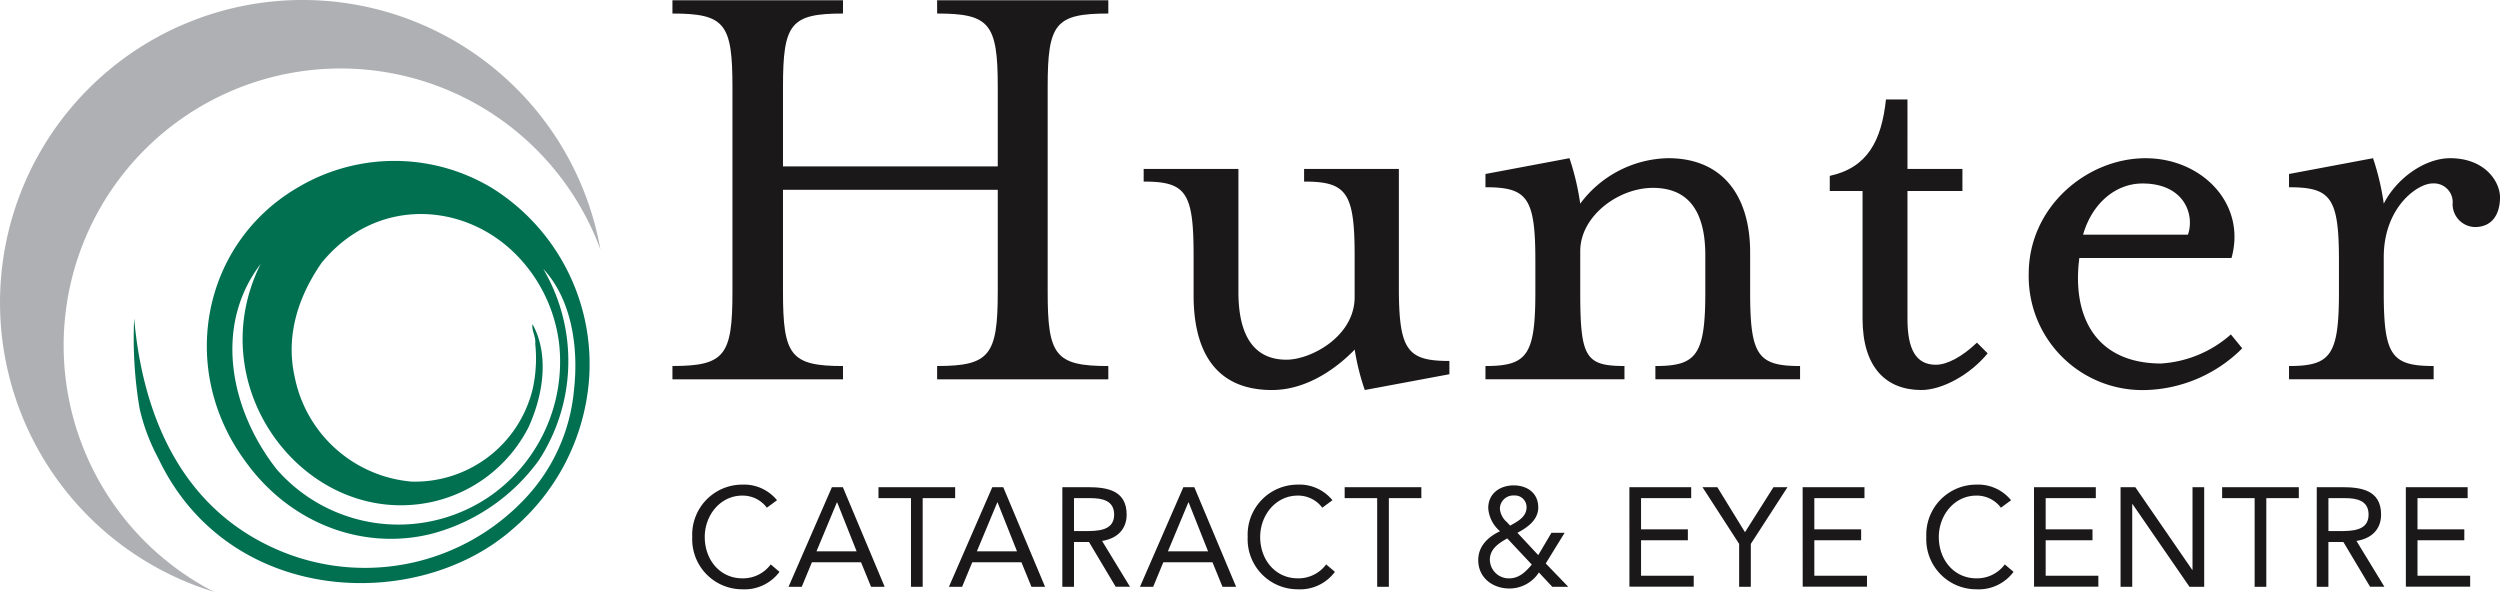 <svg xmlns="http://www.w3.org/2000/svg" xmlns:xlink="http://www.w3.org/1999/xlink" width="365.5" height="86.527" viewBox="0 0 365.5 86.527">
  <defs>
    <clipPath id="clip-path">
      <rect id="Rectangle_12" data-name="Rectangle 12" width="365.5" height="86.527" fill="none"/>
    </clipPath>
  </defs>
  <g id="Group_28" data-name="Group 28" transform="translate(0 0)">
    <g id="Group_27" data-name="Group 27" transform="translate(0 0)" clip-path="url(#clip-path)">
      <path id="Path_10" data-name="Path 10" d="M9.561,45.968A40.492,40.492,0,0,1,87.783,36.48,44.232,44.232,0,1,0,31.294,86.527,40.5,40.5,0,0,1,9.561,45.968" transform="translate(0 0)" fill="#aeb0b3"/>
      <path id="Path_11" data-name="Path 11" d="M88.161,57.458a4.405,4.405,0,0,0-3.595-1.77c-3.208,0-5.484,2.86-5.484,6.048,0,3.373,2.255,6.047,5.484,6.047a5.042,5.042,0,0,0,4.163-2.036l1.28,1.09a6.357,6.357,0,0,1-5.443,2.549,7.313,7.313,0,0,1-7.311-7.651,7.314,7.314,0,0,1,7.311-7.652,6.19,6.19,0,0,1,5.078,2.283Z" transform="translate(23.953 16.769)" fill="#1a1818"/>
      <path id="Path_12" data-name="Path 12" d="M94.339,54.368h1.6l6.113,14.562h-1.99L98.6,65.35H91.415l-1.483,3.58H88Zm.772,2.221H95.07l-2.986,7.158h5.869Z" transform="translate(27.285 16.857)" fill="#1a1818"/>
      <path id="Path_13" data-name="Path 13" d="M109.248,55.972H104.5V68.931H102.79V55.972H98.037v-1.6h11.211Z" transform="translate(30.396 16.857)" fill="#1a1818"/>
      <path id="Path_14" data-name="Path 14" d="M112.24,54.368h1.6l6.113,14.562h-1.991L116.5,65.35h-7.19l-1.483,3.58H105.9Zm.77,2.221h-.039l-2.986,7.158h5.868Z" transform="translate(32.834 16.857)" fill="#1a1818"/>
      <path id="Path_15" data-name="Path 15" d="M118.556,54.368h3.676c2.781,0,5.726.41,5.726,4.01,0,2.118-1.36,3.5-3.595,3.848l4.082,6.7h-2.091l-3.9-6.541h-2.193V68.93h-1.706Zm1.706,6.417h1.524c1.888,0,4.345,0,4.345-2.407,0-2.1-1.807-2.407-3.472-2.407h-2.4Z" transform="translate(36.758 16.857)" fill="#1a1818"/>
      <path id="Path_16" data-name="Path 16" d="M133.561,54.368h1.6l6.113,14.562h-1.99l-1.463-3.58h-7.19l-1.482,3.58h-1.93Zm.772,2.221h-.041l-2.986,7.158h5.869Z" transform="translate(39.445 16.857)" fill="#1a1818"/>
      <path id="Path_17" data-name="Path 17" d="M150.147,57.458a4.405,4.405,0,0,0-3.595-1.77c-3.208,0-5.484,2.86-5.484,6.048,0,3.373,2.255,6.047,5.484,6.047a5.042,5.042,0,0,0,4.163-2.036l1.279,1.09a6.353,6.353,0,0,1-5.442,2.549,7.313,7.313,0,0,1-7.311-7.651,7.314,7.314,0,0,1,7.311-7.652,6.192,6.192,0,0,1,5.078,2.283Z" transform="translate(43.171 16.769)" fill="#1a1818"/>
      <path id="Path_18" data-name="Path 18" d="M161.275,55.972h-4.752V68.931h-1.707V55.972h-4.753v-1.6h11.211Z" transform="translate(46.527 16.857)" fill="#1a1818"/>
      <path id="Path_19" data-name="Path 19" d="M173.841,66.9a5.139,5.139,0,0,1-4.3,2.345c-2.437,0-4.569-1.543-4.569-4.155,0-2.058,1.462-3.415,3.187-4.217a4.846,4.846,0,0,1-1.725-3.373c0-2.16,1.725-3.331,3.717-3.331,1.949,0,3.595,1.09,3.595,3.229,0,1.83-1.6,2.941-3.046,3.7l3.046,3.27,1.928-3.27h1.93l-2.762,4.484,3.29,3.414h-2.336Zm-4.63-4.978c-1.22.679-2.54,1.543-2.54,3.106a2.765,2.765,0,0,0,2.8,2.735c1.483,0,2.417-.946,3.331-2.015Zm.426-1.872c1.076-.6,2.4-1.255,2.4-2.695a1.7,1.7,0,0,0-1.826-1.707,1.951,1.951,0,0,0-2.074,1.955,2.893,2.893,0,0,0,1,1.913Z" transform="translate(51.147 16.794)" fill="#1a1818"/>
      <path id="Path_20" data-name="Path 20" d="M181.838,54.368h9.037v1.6h-7.331v4.566h6.844v1.6h-6.844v5.184h7.7v1.6h-9.4Z" transform="translate(56.378 16.857)" fill="#1a1818"/>
      <path id="Path_21" data-name="Path 21" d="M195.356,62.657l-5.362-8.289h2.173l4.042,6.582,4.165-6.582h2.05l-5.361,8.289V68.93h-1.707Z" transform="translate(58.907 16.857)" fill="#1a1818"/>
      <path id="Path_22" data-name="Path 22" d="M201.174,54.368h9.038v1.6h-7.331v4.566h6.844v1.6h-6.844v5.184h7.7v1.6h-9.4Z" transform="translate(62.373 16.857)" fill="#1a1818"/>
      <path id="Path_23" data-name="Path 23" d="M225.881,57.458a4.4,4.4,0,0,0-3.595-1.77c-3.208,0-5.484,2.86-5.484,6.048,0,3.373,2.255,6.047,5.484,6.047a5.044,5.044,0,0,0,4.165-2.036l1.279,1.09a6.355,6.355,0,0,1-5.443,2.549,7.313,7.313,0,0,1-7.311-7.651,7.314,7.314,0,0,1,7.311-7.652,6.19,6.19,0,0,1,5.078,2.283Z" transform="translate(66.652 16.769)" fill="#1a1818"/>
      <path id="Path_24" data-name="Path 24" d="M226.992,54.368h9.038v1.6H228.7v4.566h6.844v1.6H228.7v5.184h7.7v1.6h-9.4Z" transform="translate(70.378 16.857)" fill="#1a1818"/>
      <path id="Path_25" data-name="Path 25" d="M236.653,54.368h2.154l8.325,12.094h.041V54.368h1.707V68.93h-2.154L238.4,56.836h-.041V68.93h-1.706Z" transform="translate(73.373 16.857)" fill="#1a1818"/>
      <path id="Path_26" data-name="Path 26" d="M259.2,55.972h-4.752V68.931h-1.707V55.972h-4.753v-1.6H259.2Z" transform="translate(76.887 16.857)" fill="#1a1818"/>
      <path id="Path_27" data-name="Path 27" d="M258.548,54.368h3.676c2.783,0,5.729.41,5.729,4.01,0,2.118-1.361,3.5-3.6,3.848l4.082,6.7h-2.092l-3.9-6.541h-2.194V68.93h-1.706Zm1.706,6.417h1.524c1.888,0,4.347,0,4.347-2.407,0-2.1-1.807-2.407-3.473-2.407h-2.4Z" transform="translate(80.162 16.857)" fill="#1a1818"/>
      <path id="Path_28" data-name="Path 28" d="M268.488,54.368h9.037v1.6h-7.331v4.566h6.844v1.6h-6.844v5.184h7.7v1.6h-9.4Z" transform="translate(83.244 16.857)" fill="#1a1818"/>
      <path id="Path_29" data-name="Path 29" d="M91.206,42.7c0,9.236,1.108,10.805,8.773,10.805v1.94H75.044V53.5c7.665,0,8.773-1.569,8.773-10.805V12.681c0-9.236-1.108-10.712-8.773-10.712V.029H99.979v1.94c-7.665,0-8.773,1.476-8.773,10.712V24.319h31.4V12.681c0-9.236-1.2-10.712-8.865-10.712V.029h25.027v1.94c-7.757,0-8.865,1.476-8.865,10.712V42.7c0,9.236,1.108,10.805,8.865,10.805v1.94H113.74V53.5c7.665,0,8.865-1.569,8.865-10.805V27.735h-31.4Z" transform="translate(23.267 0.01)" fill="#1a1818"/>
      <path id="Path_30" data-name="Path 30" d="M159.96,51.175a34.446,34.446,0,0,1-1.478-5.911c-2.31,2.4-6.74,5.911-12.1,5.911-8.5,0-11.451-6-11.451-13.852V31.5c0-9.235-1.108-10.8-7.3-10.8V18.852h13.852V36.86c0,6,2.032,9.882,7.019,9.882,3.6,0,9.973-3.417,9.973-9.141V31.5c0-9.235-1.2-10.8-7.389-10.8V18.852h13.854v17.27c0,9.235,1.2,10.805,7.389,10.805v1.939Z" transform="translate(39.573 5.846)" fill="#1a1818"/>
      <path id="Path_31" data-name="Path 31" d="M192.467,17.653c8.311,0,12.005,5.912,12.005,13.762v5.817c0,9.237,1.108,10.807,7.3,10.807v1.938H190.619V48.038c6,0,7.3-1.569,7.3-10.807V31.875c0-6-2.125-9.882-7.664-9.882-5.08,0-10.622,4.157-10.622,9.236v6c0,9.512.739,10.807,6.465,10.807v1.938H165.777V48.038c6.094,0,7.294-1.569,7.294-10.807V32.616c0-9.237-1.2-10.715-7.294-10.715V19.963l12.282-2.31a37.365,37.365,0,0,1,1.571,6.65,16.4,16.4,0,0,1,12.837-6.65" transform="translate(51.398 5.474)" fill="#1a1818"/>
      <path id="Path_32" data-name="Path 32" d="M204.2,24.488V22.272c5.541-1.2,7.573-5.172,8.219-11.175h3.141V21.256h8.035v3.232H215.56V43.143c0,4.433,1.2,6.743,4.155,6.743,1.661,0,3.879-1.2,6-3.233l1.569,1.569c-2.586,3.141-6.648,5.357-9.7,5.357-5.08,0-8.59-3.232-8.59-10.436V24.488Z" transform="translate(63.311 3.441)" fill="#1a1818"/>
      <path id="Path_33" data-name="Path 33" d="M245.8,47.667a16.973,16.973,0,0,0,10.158-4.247l1.662,2.031a20.742,20.742,0,0,1-14.13,6.1,16.628,16.628,0,0,1-17.086-16.993c0-9.79,8.5-16.9,17.086-16.9,8.221,0,14.777,6.65,12.559,14.591H233.8c-1.11,8.682,2.492,15.423,12.005,15.423m3.879-18.84c1.015-2.955-.555-7.48-6.65-7.48-3.972,0-7.389,2.955-8.682,7.48Z" transform="translate(70.196 5.474)" fill="#1a1818"/>
      <path id="Path_34" data-name="Path 34" d="M282.6,27.72a3.354,3.354,0,0,1-3.233-3.325,2.745,2.745,0,0,0-2.956-3.047c-2.124,0-7.11,3.417-7.11,10.805v5.079c0,9.236,1.107,10.805,7.294,10.805v1.939H255.453V48.038c6.1,0,7.3-1.569,7.3-10.805V32.615c0-9.235-1.2-10.712-7.3-10.712v-1.94l12.282-2.308a37.156,37.156,0,0,1,1.572,6.65c1.847-3.694,6-6.65,9.7-6.65,5.079,0,7.294,3.417,7.294,5.726,0,2.031-.829,4.34-3.693,4.34" transform="translate(79.202 5.474)" fill="#1a1818"/>
      <path id="Path_35" data-name="Path 35" d="M81.454,50.4A30.342,30.342,0,0,0,67.463,22.016a27.631,27.631,0,0,0-28.436-.237c-14.1,8.131-17.745,26.612-7.748,40.14,6.566,9.13,17.286,13.074,27.28,10.534a28.226,28.226,0,0,0,15.6-10.732A26.566,26.566,0,0,0,74.8,33.744C78.94,38.16,80,45.217,79.294,51.434a26.554,26.554,0,0,1-7.142,15.878,32.125,32.125,0,0,1-37.378,6.956C21.759,68.054,16.236,55.087,14.99,40.97a62.068,62.068,0,0,0,.789,13.154,28.562,28.562,0,0,0,2.72,7.267C28.773,83.13,56.508,84.048,70.4,71.72A31.861,31.861,0,0,0,81.454,50.4m-4.332-5.714a24.005,24.005,0,0,1-9.874,22.121,23.634,23.634,0,0,1-31.429-3.774c-6.706-8.542-9.325-20.836-2.336-30.012C24.438,51.184,40.138,71.54,58.257,67.873a20.892,20.892,0,0,0,14.371-10.94c2.206-4.787,3.056-10.669.6-15.115-.145,1.038.516,1.786.4,2.855a20.7,20.7,0,0,1-.367,6.609A17.716,17.716,0,0,1,55.544,64.843,19.094,19.094,0,0,1,38.475,49.6c-1.364-6.017.447-11.71,3.9-16.715,8-9.811,20.991-8.923,28.593-1.089a22.308,22.308,0,0,1,6.152,12.89" transform="translate(4.623 5.567)" fill="#007051"/>
    </g>
  </g>
</svg>
